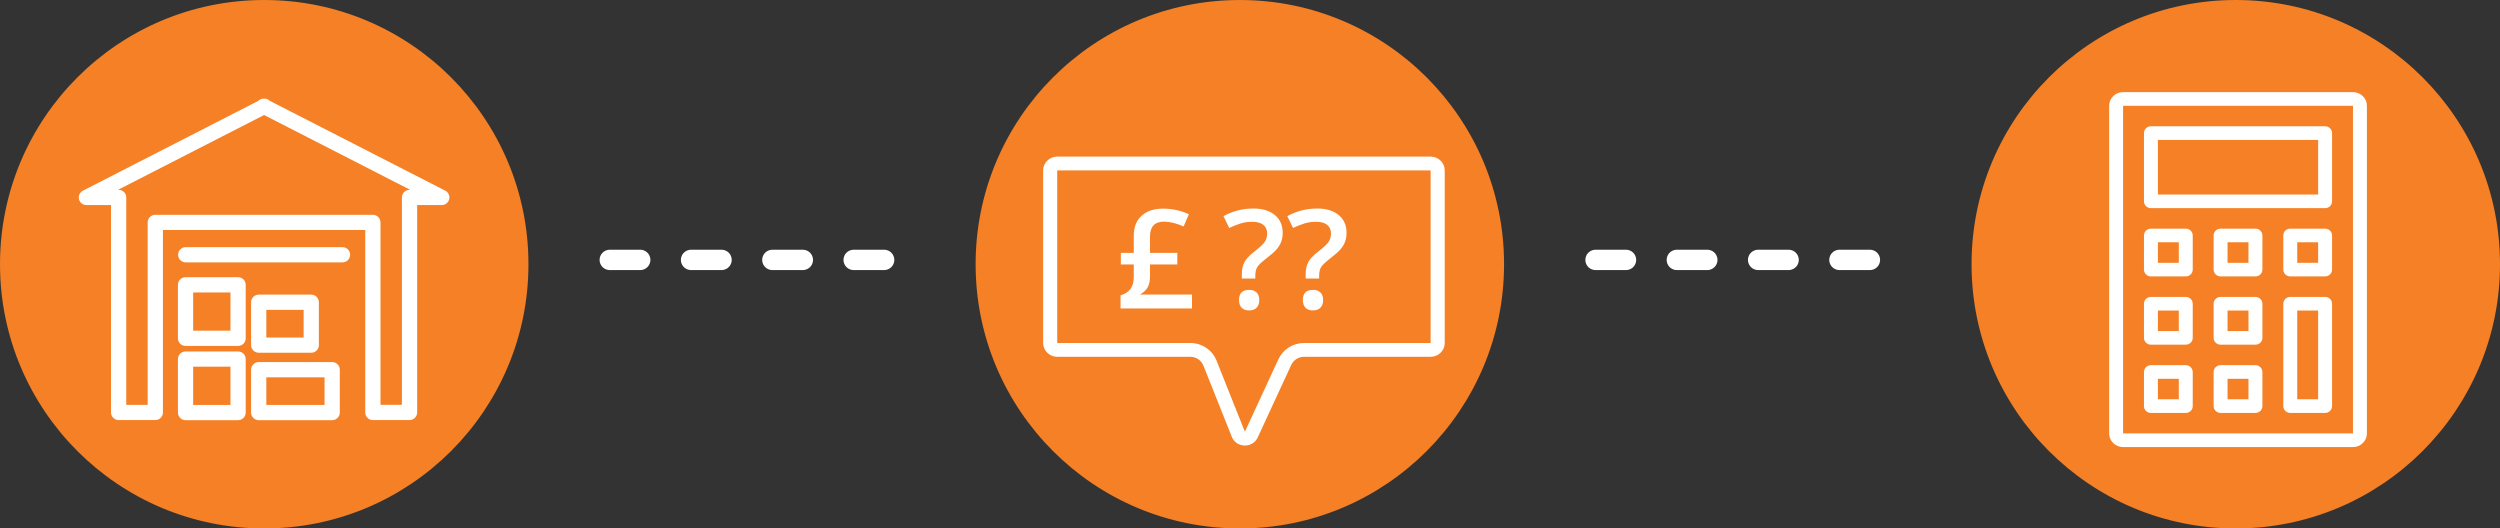 <svg width="246" height="52" viewBox="0 0 246 52" fill="none" xmlns="http://www.w3.org/2000/svg">
<rect x="0" y="0" width="246" height="52" fill="#333333" stroke="none"/>
<circle cx="26" cy="26" r="25.5" fill="#f58025" stroke="#f58025"/>
<circle cx="122" cy="26" r="25.5" fill="#f58025" stroke="#f58025"/>
<circle cx="220" cy="26" r="25.5" fill="#f58025" stroke="#f58025"/>
<mask id="path-4-outside-1" maskUnits="userSpaceOnUse" x="7" y="8.955" width="38" height="33" fill="black">
<rect fill="white" x="7" y="8.955" width="38" height="33"/>
<path fill-rule="evenodd" clip-rule="evenodd" d="M26.286 10.029C26.195 9.973 26.091 9.949 25.988 9.957C25.883 9.948 25.777 9.972 25.685 10.029C25.64 10.056 25.601 10.09 25.568 10.128L8.272 18.984C8.067 19.09 7.96 19.322 8.014 19.547C8.068 19.771 8.269 19.929 8.5 19.929H11.173V40.586C11.173 40.862 11.397 41.086 11.673 41.086H15.281C15.558 41.086 15.781 40.862 15.781 40.586V22.385H26.026C26.032 22.385 26.038 22.385 26.043 22.385H36.19V40.585C36.19 40.861 36.414 41.085 36.69 41.085H40.298C40.574 41.085 40.798 40.861 40.798 40.585V19.929H43.471C43.703 19.929 43.904 19.771 43.958 19.546C44.012 19.322 43.905 19.089 43.699 18.984L26.403 10.127C26.37 10.089 26.331 10.056 26.286 10.029ZM10.574 18.929L25.986 11.037L41.398 18.929H40.298C40.022 18.929 39.798 19.153 39.798 19.429V40.085H37.19V21.885C37.19 21.608 36.966 21.385 36.69 21.385H26.026L26.02 21.385L26.008 21.385H15.281C15.005 21.385 14.781 21.609 14.781 21.885V40.086H12.173V19.429C12.173 19.153 11.95 18.929 11.673 18.929H10.574ZM18.757 40.095V35.833H22.928V40.095H18.757ZM17.757 35.333C17.757 35.057 17.981 34.833 18.257 34.833H23.428C23.705 34.833 23.928 35.057 23.928 35.333V40.595C23.928 40.871 23.705 41.095 23.428 41.095H18.257C17.981 41.095 17.757 40.871 17.757 40.595V35.333ZM18.757 28.527V32.789H22.928V28.527H18.757ZM18.257 27.527C17.981 27.527 17.757 27.751 17.757 28.027V33.289C17.757 33.566 17.981 33.789 18.257 33.789H23.428C23.705 33.789 23.928 33.566 23.928 33.289V28.027C23.928 27.751 23.705 27.527 23.428 27.527H18.257ZM25.957 40.095V36.877H32.186V40.095H25.957ZM24.957 36.377C24.957 36.101 25.181 35.877 25.457 35.877H32.686C32.962 35.877 33.186 36.101 33.186 36.377V40.595C33.186 40.871 32.962 41.095 32.686 41.095H25.457C25.181 41.095 24.957 40.871 24.957 40.595V36.377ZM25.957 30.242V33.46H30.128V30.242H25.957ZM25.457 29.242C25.181 29.242 24.957 29.465 24.957 29.742V33.96C24.957 34.236 25.181 34.46 25.457 34.46H30.628C30.905 34.46 31.128 34.236 31.128 33.96V29.742C31.128 29.465 30.905 29.242 30.628 29.242H25.457ZM18.273 24.567C17.997 24.567 17.773 24.791 17.773 25.067C17.773 25.343 17.997 25.567 18.273 25.567H33.701C33.977 25.567 34.201 25.343 34.201 25.067C34.201 24.791 33.977 24.567 33.701 24.567H18.273Z"/>
</mask>
<path fill-rule="evenodd" clip-rule="evenodd" d="M26.286 10.029C26.195 9.973 26.091 9.949 25.988 9.957C25.883 9.948 25.777 9.972 25.685 10.029C25.64 10.056 25.601 10.09 25.568 10.128L8.272 18.984C8.067 19.09 7.96 19.322 8.014 19.547C8.068 19.771 8.269 19.929 8.5 19.929H11.173V40.586C11.173 40.862 11.397 41.086 11.673 41.086H15.281C15.558 41.086 15.781 40.862 15.781 40.586V22.385H26.026C26.032 22.385 26.038 22.385 26.043 22.385H36.19V40.585C36.19 40.861 36.414 41.085 36.69 41.085H40.298C40.574 41.085 40.798 40.861 40.798 40.585V19.929H43.471C43.703 19.929 43.904 19.771 43.958 19.546C44.012 19.322 43.905 19.089 43.699 18.984L26.403 10.127C26.37 10.089 26.331 10.056 26.286 10.029ZM10.574 18.929L25.986 11.037L41.398 18.929H40.298C40.022 18.929 39.798 19.153 39.798 19.429V40.085H37.19V21.885C37.19 21.608 36.966 21.385 36.69 21.385H26.026L26.02 21.385L26.008 21.385H15.281C15.005 21.385 14.781 21.609 14.781 21.885V40.086H12.173V19.429C12.173 19.153 11.95 18.929 11.673 18.929H10.574ZM18.757 40.095V35.833H22.928V40.095H18.757ZM17.757 35.333C17.757 35.057 17.981 34.833 18.257 34.833H23.428C23.705 34.833 23.928 35.057 23.928 35.333V40.595C23.928 40.871 23.705 41.095 23.428 41.095H18.257C17.981 41.095 17.757 40.871 17.757 40.595V35.333ZM18.757 28.527V32.789H22.928V28.527H18.757ZM18.257 27.527C17.981 27.527 17.757 27.751 17.757 28.027V33.289C17.757 33.566 17.981 33.789 18.257 33.789H23.428C23.705 33.789 23.928 33.566 23.928 33.289V28.027C23.928 27.751 23.705 27.527 23.428 27.527H18.257ZM25.957 40.095V36.877H32.186V40.095H25.957ZM24.957 36.377C24.957 36.101 25.181 35.877 25.457 35.877H32.686C32.962 35.877 33.186 36.101 33.186 36.377V40.595C33.186 40.871 32.962 41.095 32.686 41.095H25.457C25.181 41.095 24.957 40.871 24.957 40.595V36.377ZM25.957 30.242V33.46H30.128V30.242H25.957ZM25.457 29.242C25.181 29.242 24.957 29.465 24.957 29.742V33.96C24.957 34.236 25.181 34.46 25.457 34.46H30.628C30.905 34.46 31.128 34.236 31.128 33.96V29.742C31.128 29.465 30.905 29.242 30.628 29.242H25.457ZM18.273 24.567C17.997 24.567 17.773 24.791 17.773 25.067C17.773 25.343 17.997 25.567 18.273 25.567H33.701C33.977 25.567 34.201 25.343 34.201 25.067C34.201 24.791 33.977 24.567 33.701 24.567H18.273Z" fill="white"/>
<path d="M25.988 9.957L25.967 10.206C25.98 10.207 25.993 10.207 26.007 10.206L25.988 9.957ZM26.286 10.029L26.156 10.242V10.242L26.286 10.029ZM25.685 10.029L25.816 10.242L25.816 10.242L25.685 10.029ZM25.568 10.128L25.682 10.351C25.71 10.336 25.736 10.316 25.757 10.292L25.568 10.128ZM8.272 18.984L8.386 19.207H8.386L8.272 18.984ZM8.014 19.547L7.771 19.605L7.771 19.605L8.014 19.547ZM11.173 19.929H11.423C11.423 19.791 11.311 19.679 11.173 19.679V19.929ZM15.781 22.385V22.135C15.643 22.135 15.531 22.247 15.531 22.385H15.781ZM26.043 22.385V22.134L26.035 22.135L26.043 22.385ZM36.19 22.385H36.44C36.44 22.247 36.328 22.135 36.19 22.135V22.385ZM40.798 19.929V19.679C40.66 19.679 40.548 19.791 40.548 19.929H40.798ZM43.958 19.546L44.201 19.605L43.958 19.546ZM43.699 18.984L43.586 19.206V19.206L43.699 18.984ZM26.403 10.127L26.214 10.291C26.235 10.316 26.261 10.335 26.289 10.35L26.403 10.127ZM25.986 11.037L26.1 10.815C26.029 10.778 25.944 10.778 25.872 10.815L25.986 11.037ZM10.574 18.929L10.46 18.707C10.357 18.759 10.303 18.876 10.331 18.988C10.358 19.1 10.458 19.179 10.574 19.179V18.929ZM41.398 18.929V19.179C41.514 19.179 41.614 19.1 41.641 18.988C41.668 18.875 41.615 18.759 41.512 18.706L41.398 18.929ZM39.798 40.085V40.335C39.936 40.335 40.048 40.223 40.048 40.085H39.798ZM37.19 40.085H36.94C36.94 40.223 37.052 40.335 37.19 40.335V40.085ZM26.026 21.385V21.135L26.024 21.135L26.026 21.385ZM26.02 21.385L26.018 21.135L26.014 21.135L26.02 21.385ZM26.008 21.385V21.635L26.014 21.635L26.008 21.385ZM14.781 40.086V40.336C14.919 40.336 15.031 40.224 15.031 40.086H14.781ZM12.173 40.086H11.923C11.923 40.224 12.035 40.336 12.173 40.336V40.086ZM18.757 35.833V35.583C18.619 35.583 18.507 35.695 18.507 35.833H18.757ZM18.757 40.095H18.507C18.507 40.233 18.619 40.345 18.757 40.345V40.095ZM22.928 35.833H23.178C23.178 35.695 23.067 35.583 22.928 35.583V35.833ZM22.928 40.095V40.345C23.067 40.345 23.178 40.233 23.178 40.095H22.928ZM18.757 32.789H18.507C18.507 32.928 18.619 33.039 18.757 33.039V32.789ZM18.757 28.527V28.277C18.619 28.277 18.507 28.389 18.507 28.527H18.757ZM22.928 32.789V33.039C23.067 33.039 23.178 32.928 23.178 32.789H22.928ZM22.928 28.527H23.178C23.178 28.389 23.067 28.277 22.928 28.277V28.527ZM25.957 36.877V36.627C25.819 36.627 25.707 36.739 25.707 36.877H25.957ZM25.957 40.095H25.707C25.707 40.233 25.819 40.345 25.957 40.345V40.095ZM32.186 36.877H32.436C32.436 36.739 32.324 36.627 32.186 36.627V36.877ZM32.186 40.095V40.345C32.324 40.345 32.436 40.233 32.436 40.095H32.186ZM25.957 33.46H25.707C25.707 33.598 25.819 33.71 25.957 33.71V33.46ZM25.957 30.242V29.992C25.819 29.992 25.707 30.104 25.707 30.242H25.957ZM30.128 33.46V33.71C30.267 33.71 30.378 33.598 30.378 33.46H30.128ZM30.128 30.242H30.378C30.378 30.104 30.267 29.992 30.128 29.992V30.242ZM26.007 10.206C26.058 10.202 26.111 10.214 26.156 10.242L26.417 9.816C26.28 9.732 26.123 9.696 25.969 9.708L26.007 10.206ZM25.816 10.242C25.862 10.214 25.915 10.202 25.967 10.206L26.009 9.708C25.852 9.695 25.693 9.731 25.555 9.815L25.816 10.242ZM25.757 10.292C25.773 10.273 25.793 10.256 25.816 10.242L25.555 9.815C25.488 9.856 25.428 9.907 25.378 9.965L25.757 10.292ZM8.386 19.207L25.682 10.351L25.454 9.906L8.158 18.762L8.386 19.207ZM8.257 19.488C8.23 19.376 8.283 19.259 8.386 19.207L8.158 18.762C7.85 18.92 7.69 19.268 7.771 19.605L8.257 19.488ZM8.5 19.679C8.385 19.679 8.284 19.6 8.257 19.488L7.771 19.605C7.852 19.942 8.154 20.179 8.5 20.179V19.679ZM11.173 19.679H8.5V20.179H11.173V19.679ZM11.423 40.586V19.929H10.923V40.586H11.423ZM11.673 40.836C11.535 40.836 11.423 40.724 11.423 40.586H10.923C10.923 41 11.259 41.336 11.673 41.336V40.836ZM15.281 40.836H11.673V41.336H15.281V40.836ZM15.531 40.586C15.531 40.724 15.419 40.836 15.281 40.836V41.336C15.696 41.336 16.031 41 16.031 40.586H15.531ZM15.531 22.385V40.586H16.031V22.385H15.531ZM26.026 22.135H15.781V22.635H26.026V22.135ZM26.035 22.135C26.032 22.135 26.029 22.135 26.026 22.135V22.635C26.035 22.635 26.043 22.635 26.052 22.634L26.035 22.135ZM36.19 22.135H26.043V22.635H36.19V22.135ZM36.44 40.585V22.385H35.94V40.585H36.44ZM36.69 40.835C36.552 40.835 36.44 40.723 36.44 40.585H35.94C35.94 40.999 36.276 41.335 36.69 41.335V40.835ZM40.298 40.835H36.69V41.335H40.298V40.835ZM40.548 40.585C40.548 40.723 40.436 40.835 40.298 40.835V41.335C40.712 41.335 41.048 40.999 41.048 40.585H40.548ZM40.548 19.929V40.585H41.048V19.929H40.548ZM43.471 19.679H40.798V20.179H43.471V19.679ZM43.715 19.488C43.688 19.6 43.587 19.679 43.471 19.679V20.179C43.818 20.179 44.119 19.942 44.201 19.605L43.715 19.488ZM43.586 19.206C43.688 19.259 43.742 19.375 43.715 19.488L44.201 19.605C44.282 19.268 44.122 18.919 43.813 18.761L43.586 19.206ZM26.289 10.35L43.586 19.206L43.813 18.761L26.517 9.905L26.289 10.35ZM26.156 10.242C26.178 10.256 26.198 10.272 26.214 10.291L26.592 9.963C26.542 9.906 26.483 9.856 26.417 9.816L26.156 10.242ZM25.872 10.815L10.46 18.707L10.688 19.152L26.1 11.26L25.872 10.815ZM41.512 18.706L26.1 10.815L25.872 11.26L41.284 19.151L41.512 18.706ZM40.298 19.179H41.398V18.679H40.298V19.179ZM40.048 19.429C40.048 19.291 40.16 19.179 40.298 19.179V18.679C39.884 18.679 39.548 19.015 39.548 19.429H40.048ZM40.048 40.085V19.429H39.548V40.085H40.048ZM37.19 40.335H39.798V39.835H37.19V40.335ZM36.94 21.885V40.085H37.44V21.885H36.94ZM36.69 21.635C36.828 21.635 36.94 21.747 36.94 21.885H37.44C37.44 21.47 37.104 21.135 36.69 21.135V21.635ZM26.026 21.635H36.69V21.135H26.026V21.635ZM26.021 21.635L26.027 21.635L26.024 21.135L26.018 21.135L26.021 21.635ZM26.014 21.635L26.026 21.635L26.014 21.135L26.002 21.135L26.014 21.635ZM15.281 21.635H26.008V21.135H15.281V21.635ZM15.031 21.885C15.031 21.747 15.143 21.635 15.281 21.635V21.135C14.867 21.135 14.531 21.471 14.531 21.885H15.031ZM15.031 40.086V21.885H14.531V40.086H15.031ZM12.173 40.336H14.781V39.836H12.173V40.336ZM11.923 19.429V40.086H12.423V19.429H11.923ZM11.673 19.179C11.811 19.179 11.923 19.291 11.923 19.429H12.423C12.423 19.015 12.088 18.679 11.673 18.679V19.179ZM10.574 19.179H11.673V18.679H10.574V19.179ZM18.507 35.833V40.095H19.007V35.833H18.507ZM22.928 35.583H18.757V36.083H22.928V35.583ZM23.178 40.095V35.833H22.678V40.095H23.178ZM18.757 40.345H22.928V39.845H18.757V40.345ZM18.257 34.583C17.843 34.583 17.507 34.919 17.507 35.333H18.007C18.007 35.195 18.119 35.083 18.257 35.083V34.583ZM23.428 34.583H18.257V35.083H23.428V34.583ZM24.178 35.333C24.178 34.919 23.843 34.583 23.428 34.583V35.083C23.567 35.083 23.678 35.195 23.678 35.333H24.178ZM24.178 40.595V35.333H23.678V40.595H24.178ZM23.428 41.345C23.843 41.345 24.178 41.01 24.178 40.595H23.678C23.678 40.733 23.567 40.845 23.428 40.845V41.345ZM18.257 41.345H23.428V40.845H18.257V41.345ZM17.507 40.595C17.507 41.01 17.843 41.345 18.257 41.345V40.845C18.119 40.845 18.007 40.733 18.007 40.595H17.507ZM17.507 35.333V40.595H18.007V35.333H17.507ZM19.007 32.789V28.527H18.507V32.789H19.007ZM22.928 32.539H18.757V33.039H22.928V32.539ZM22.678 28.527V32.789H23.178V28.527H22.678ZM18.757 28.777H22.928V28.277H18.757V28.777ZM18.007 28.027C18.007 27.889 18.119 27.777 18.257 27.777V27.277C17.843 27.277 17.507 27.613 17.507 28.027H18.007ZM18.007 33.289V28.027H17.507V33.289H18.007ZM18.257 33.539C18.119 33.539 18.007 33.428 18.007 33.289H17.507C17.507 33.704 17.843 34.039 18.257 34.039V33.539ZM23.428 33.539H18.257V34.039H23.428V33.539ZM23.678 33.289C23.678 33.428 23.567 33.539 23.428 33.539V34.039C23.843 34.039 24.178 33.704 24.178 33.289H23.678ZM23.678 28.027V33.289H24.178V28.027H23.678ZM23.428 27.777C23.567 27.777 23.678 27.889 23.678 28.027H24.178C24.178 27.613 23.843 27.277 23.428 27.277V27.777ZM18.257 27.777H23.428V27.277H18.257V27.777ZM25.707 36.877V40.095H26.207V36.877H25.707ZM32.186 36.627H25.957V37.127H32.186V36.627ZM32.436 40.095V36.877H31.936V40.095H32.436ZM25.957 40.345H32.186V39.845H25.957V40.345ZM25.457 35.627C25.043 35.627 24.707 35.963 24.707 36.377H25.207C25.207 36.239 25.319 36.127 25.457 36.127V35.627ZM32.686 35.627H25.457V36.127H32.686V35.627ZM33.436 36.377C33.436 35.963 33.1 35.627 32.686 35.627V36.127C32.824 36.127 32.936 36.239 32.936 36.377H33.436ZM33.436 40.595V36.377H32.936V40.595H33.436ZM32.686 41.345C33.1 41.345 33.436 41.01 33.436 40.595H32.936C32.936 40.733 32.824 40.845 32.686 40.845V41.345ZM25.457 41.345H32.686V40.845H25.457V41.345ZM24.707 40.595C24.707 41.01 25.043 41.345 25.457 41.345V40.845C25.319 40.845 25.207 40.733 25.207 40.595H24.707ZM24.707 36.377V40.595H25.207V36.377H24.707ZM26.207 33.46V30.242H25.707V33.46H26.207ZM30.128 33.21H25.957V33.71H30.128V33.21ZM29.878 30.242V33.46H30.378V30.242H29.878ZM25.957 30.492H30.128V29.992H25.957V30.492ZM25.207 29.742C25.207 29.604 25.319 29.492 25.457 29.492V28.992C25.043 28.992 24.707 29.327 24.707 29.742H25.207ZM25.207 33.96V29.742H24.707V33.96H25.207ZM25.457 34.21C25.319 34.21 25.207 34.098 25.207 33.96H24.707C24.707 34.374 25.043 34.71 25.457 34.71V34.21ZM30.628 34.21H25.457V34.71H30.628V34.21ZM30.878 33.96C30.878 34.098 30.767 34.21 30.628 34.21V34.71C31.043 34.71 31.378 34.374 31.378 33.96H30.878ZM30.878 29.742V33.96H31.378V29.742H30.878ZM30.628 29.492C30.767 29.492 30.878 29.604 30.878 29.742H31.378C31.378 29.327 31.043 28.992 30.628 28.992V29.492ZM25.457 29.492H30.628V28.992H25.457V29.492ZM18.023 25.067C18.023 24.929 18.135 24.817 18.273 24.817V24.317C17.859 24.317 17.523 24.653 17.523 25.067H18.023ZM18.273 25.317C18.135 25.317 18.023 25.205 18.023 25.067H17.523C17.523 25.481 17.859 25.817 18.273 25.817V25.317ZM33.701 25.317H18.273V25.817H33.701V25.317ZM33.951 25.067C33.951 25.205 33.84 25.317 33.701 25.317V25.817C34.116 25.817 34.451 25.481 34.451 25.067H33.951ZM33.701 24.817C33.84 24.817 33.951 24.929 33.951 25.067H34.451C34.451 24.653 34.116 24.317 33.701 24.317V24.817ZM18.273 24.817H33.701V24.317H18.273V24.817Z" fill="white" mask="url(#path-4-outside-1)"/>
<path fill-rule="evenodd" clip-rule="evenodd" d="M140.774 16.768H104.031V33.751H117.123C118.265 33.751 119.29 34.437 119.706 35.479L122.497 42.482L125.797 35.347C126.246 34.375 127.234 33.751 128.323 33.751H140.774V16.768ZM104.031 15.41C103.265 15.41 102.645 16.018 102.645 16.768V33.751C102.645 34.501 103.265 35.109 104.031 35.109H117.123C117.694 35.109 118.206 35.453 118.414 35.974L121.206 42.976C121.652 44.096 123.254 44.138 123.76 43.042L127.06 35.907C127.284 35.422 127.778 35.109 128.323 35.109H140.774C141.54 35.109 142.161 34.501 142.161 33.751V16.768C142.161 16.018 141.54 15.41 140.774 15.41H104.031ZM114.447 20.53C115.323 20.53 116.169 20.711 116.986 21.074L116.472 22.281C115.74 21.967 115.099 21.81 114.549 21.81C113.624 21.81 113.161 22.294 113.161 23.263V24.882H115.849V26.023H113.161V27.23C113.161 27.632 113.086 27.975 112.938 28.258C112.789 28.541 112.534 28.782 112.172 28.981H117.291V30.355H110.263V29.061C110.706 28.928 111.033 28.716 111.245 28.424C111.457 28.132 111.563 27.738 111.563 27.243V26.023H110.29V24.882H111.563V23.183C111.563 22.352 111.818 21.702 112.328 21.233C112.843 20.764 113.549 20.53 114.447 20.53ZM122.196 26.985V27.409H123.523V27.11C123.523 26.752 123.593 26.467 123.733 26.255C123.877 26.043 124.159 25.775 124.579 25.452C125.071 25.076 125.416 24.771 125.615 24.537C125.818 24.302 125.969 24.057 126.068 23.8C126.168 23.539 126.217 23.243 126.217 22.911C126.217 22.164 125.958 21.578 125.439 21.153C124.92 20.729 124.218 20.517 123.333 20.517C122.286 20.517 121.304 20.767 120.388 21.266L120.957 22.434C121.304 22.266 121.661 22.122 122.026 22.003C122.392 21.883 122.789 21.823 123.218 21.823C123.692 21.823 124.055 21.923 124.308 22.122C124.561 22.321 124.687 22.606 124.687 22.978C124.687 23.296 124.608 23.57 124.45 23.8C124.297 24.03 123.951 24.353 123.414 24.769C122.963 25.114 122.647 25.448 122.466 25.77C122.286 26.093 122.196 26.498 122.196 26.985ZM122.913 28.523C122.25 28.523 121.918 28.857 121.918 29.525C121.918 29.848 122.004 30.1 122.175 30.282C122.347 30.458 122.593 30.547 122.913 30.547C123.234 30.547 123.48 30.456 123.651 30.275C123.827 30.089 123.915 29.839 123.915 29.525C123.915 29.207 123.83 28.961 123.658 28.789C123.487 28.612 123.238 28.523 122.913 28.523ZM128.478 26.985V27.409H129.805V27.11C129.805 26.752 129.875 26.467 130.015 26.255C130.16 26.043 130.442 25.775 130.861 25.452C131.353 25.076 131.699 24.771 131.897 24.537C132.1 24.302 132.252 24.057 132.351 23.8C132.45 23.539 132.5 23.243 132.5 22.911C132.5 22.164 132.24 21.578 131.721 21.153C131.202 20.729 130.5 20.517 129.616 20.517C128.569 20.517 127.587 20.767 126.671 21.266L127.239 22.434C127.587 22.266 127.944 22.122 128.309 22.003C128.675 21.883 129.072 21.823 129.501 21.823C129.975 21.823 130.338 21.923 130.591 22.122C130.843 22.321 130.97 22.606 130.97 22.978C130.97 23.296 130.891 23.57 130.733 23.8C130.579 24.03 130.234 24.353 129.697 24.769C129.246 25.114 128.93 25.448 128.749 25.77C128.569 26.093 128.478 26.498 128.478 26.985ZM129.196 28.523C128.533 28.523 128.201 28.857 128.201 29.525C128.201 29.848 128.287 30.1 128.458 30.282C128.63 30.458 128.876 30.547 129.196 30.547C129.516 30.547 129.762 30.456 129.934 30.275C130.11 30.089 130.198 29.839 130.198 29.525C130.198 29.207 130.112 28.961 129.941 28.789C129.769 28.612 129.521 28.523 129.196 28.523Z" fill="white"/>
<path fill-rule="evenodd" clip-rule="evenodd" d="M208.91 10.408H231.532V42.649H208.91L208.91 10.408ZM207.539 10.408C207.539 9.666 208.153 9.065 208.91 9.065H231.532C232.289 9.065 232.903 9.666 232.903 10.408V42.649C232.903 43.391 232.289 43.993 231.532 43.993H208.91C208.153 43.993 207.539 43.391 207.539 42.649V10.408ZM212.338 19.14V13.767H228.104V19.14H212.338ZM210.966 13.095C210.966 12.724 211.273 12.423 211.652 12.423H228.79C229.168 12.423 229.475 12.724 229.475 13.095V19.812C229.475 20.183 229.168 20.483 228.79 20.483H211.652C211.273 20.483 210.966 20.183 210.966 19.812V13.095ZM212.338 23.842V25.857H214.394V23.842H212.338ZM211.652 22.498C211.273 22.498 210.966 22.799 210.966 23.17V26.529C210.966 26.9 211.273 27.2 211.652 27.2H215.08C215.458 27.2 215.765 26.9 215.765 26.529V23.17C215.765 22.799 215.458 22.498 215.08 22.498H211.652ZM212.338 32.574V30.559H214.394V32.574H212.338ZM210.966 29.887C210.966 29.516 211.273 29.215 211.652 29.215H215.08C215.458 29.215 215.765 29.516 215.765 29.887V33.246C215.765 33.617 215.458 33.917 215.08 33.917H211.652C211.273 33.917 210.966 33.617 210.966 33.246V29.887ZM212.338 37.276V39.291H214.394V37.276H212.338ZM211.652 35.932C211.273 35.932 210.966 36.233 210.966 36.604V39.962C210.966 40.334 211.273 40.634 211.652 40.634H215.08C215.458 40.634 215.765 40.334 215.765 39.962V36.604C215.765 36.233 215.458 35.932 215.08 35.932H211.652ZM219.192 25.857V23.842H221.249V25.857H219.192ZM217.821 23.17C217.821 22.799 218.128 22.498 218.507 22.498H221.934C222.313 22.498 222.62 22.799 222.62 23.17V26.529C222.62 26.9 222.313 27.2 221.934 27.2H218.507C218.128 27.2 217.821 26.9 217.821 26.529V23.17ZM219.192 30.559V32.574H221.249V30.559H219.192ZM218.507 29.215C218.128 29.215 217.821 29.516 217.821 29.887V33.246C217.821 33.617 218.128 33.917 218.507 33.917H221.934C222.313 33.917 222.62 33.617 222.62 33.246V29.887C222.62 29.516 222.313 29.215 221.934 29.215H218.507ZM219.192 39.291V37.276H221.249V39.291H219.192ZM217.821 36.604C217.821 36.233 218.128 35.932 218.507 35.932H221.934C222.313 35.932 222.62 36.233 222.62 36.604V39.962C222.62 40.334 222.313 40.634 221.934 40.634H218.507C218.128 40.634 217.821 40.334 217.821 39.962V36.604ZM226.048 23.842V25.857H228.104V23.842H226.048ZM225.362 22.498C224.984 22.498 224.677 22.799 224.677 23.17V26.529C224.677 26.9 224.984 27.2 225.362 27.2H228.79C229.169 27.2 229.476 26.9 229.476 26.529V23.17C229.476 22.799 229.169 22.498 228.79 22.498H225.362ZM226.048 39.291V30.559H228.104V39.291H226.048ZM224.677 29.887C224.677 29.516 224.984 29.215 225.362 29.215H228.79C229.169 29.215 229.476 29.516 229.476 29.887V39.963C229.476 40.334 229.169 40.634 228.79 40.634H225.362C224.984 40.634 224.677 40.334 224.677 39.963V29.887Z" fill="white"/>
<line x1="60" y1="25.574" x2="88" y2="25.574" stroke="white" stroke-width="2" stroke-linecap="round" stroke-dasharray="3 5"/>
<line x1="157" y1="25.574" x2="185" y2="25.574" stroke="white" stroke-width="2" stroke-linecap="round" stroke-dasharray="3 5"/>
</svg>
